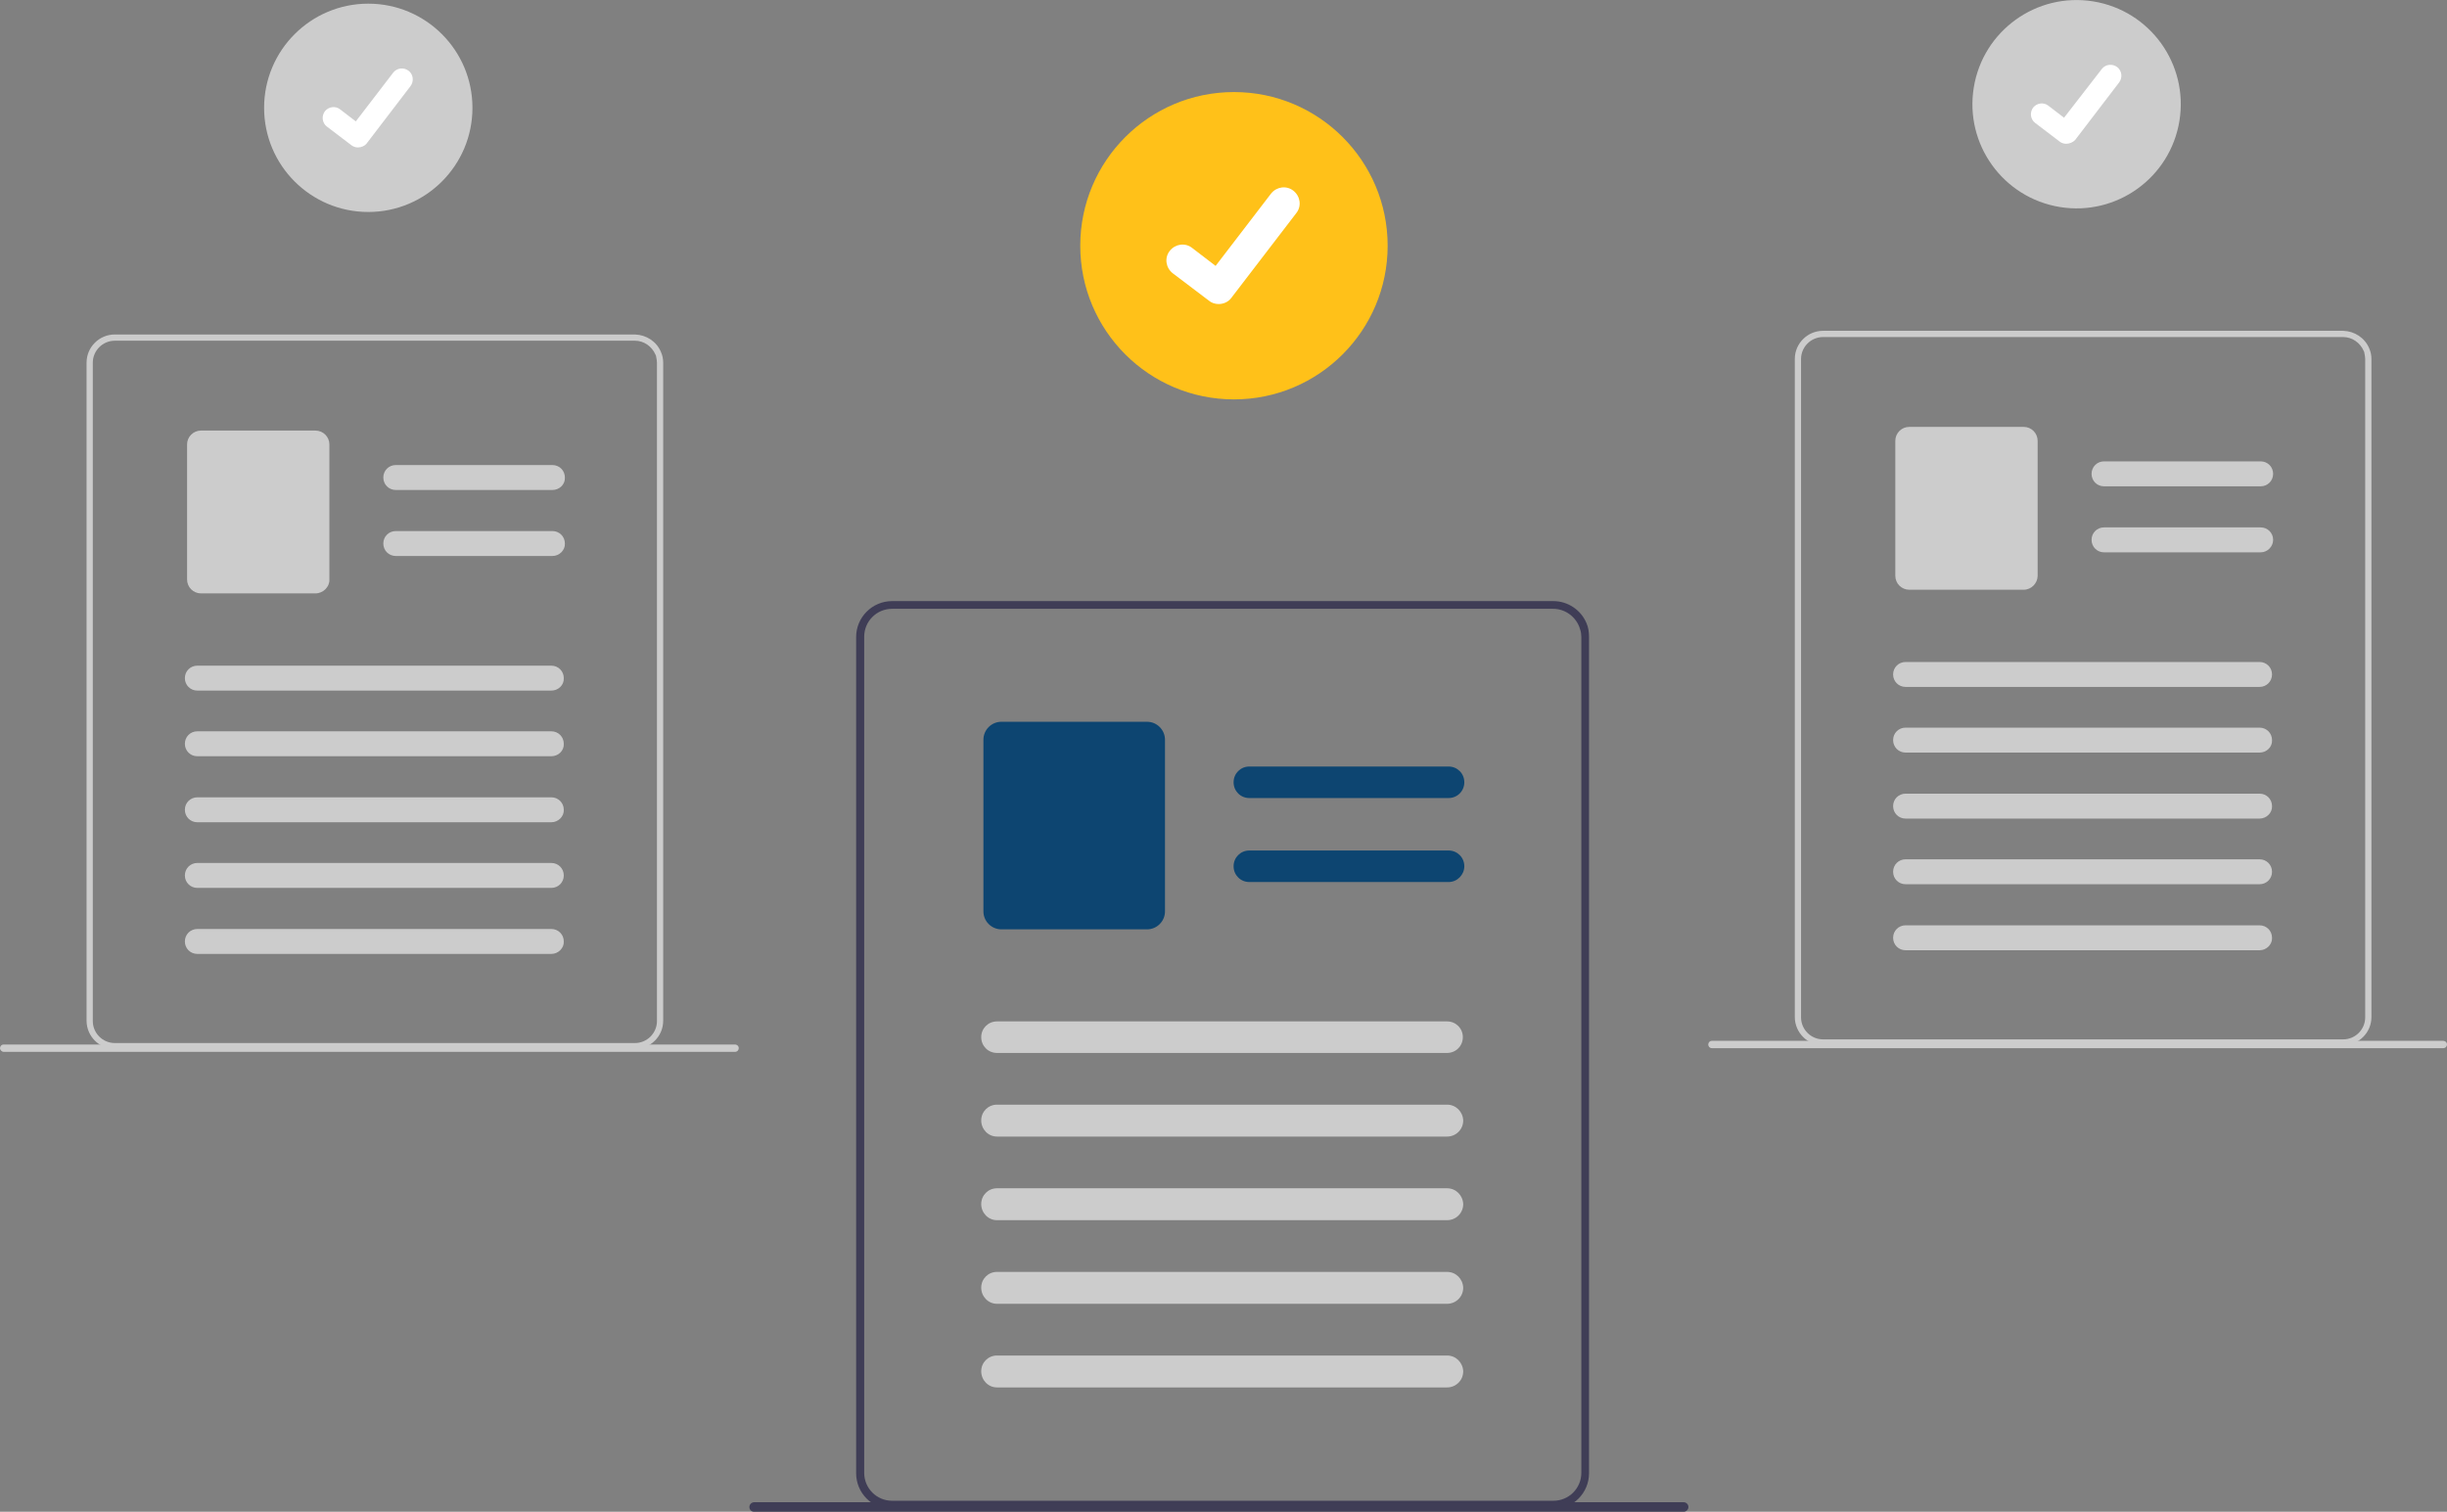 <svg version="1.1" id="a2fab10e-fac6-497d-8ec7-92fd5f96fda5" xmlns="http://www.w3.org/2000/svg" x="0" y="0" viewBox="0 0 667.1 412.2" xml:space="preserve"><rect x="0" y="0" width="667.1" height="412.2" fill="#808080" stroke="none"/><style>.st0{fill:#3f3d56}.st1{fill:#0d4571}.st2{fill:#ccc}.st4{fill:#fff}</style><path id="f152a38b-6c6f-456c-96ce-4c801960ccf2" class="st0" d="M432.5 169.9c-1.5-3.6-5.1-6-9-6H243.2c-5.4 0-9.8 4.4-9.8 9.8v228c0 5.4 4.4 9.8 9.8 9.8h180.2c5.4 0 9.8-4.4 9.8-9.8v-228c0-1.4-.2-2.7-.7-3.8zm-1.4 231.7c0 4.2-3.4 7.6-7.6 7.6H243.2c-4.2 0-7.6-3.4-7.6-7.6v-228c0-4.2 3.4-7.6 7.6-7.6h180.2c3.1 0 5.9 1.9 7.1 4.8l.3.9c.2.6.3 1.3.3 2v227.9z"/><path id="fabca9b7-6499-499c-b0ba-e512eedfa0e6" class="st1" d="M394.9 217.6h-54.3c-2.4 0-4.3-1.9-4.3-4.3s1.9-4.3 4.3-4.3h54.3c2.4 0 4.3 1.9 4.3 4.3s-1.9 4.3-4.3 4.3z"/><path id="b1b2178d-f6c7-4a19-857a-cc93cc70df69" class="st1" d="M394.9 240.5h-54.3c-2.4 0-4.3-1.9-4.3-4.3s1.9-4.3 4.3-4.3h54.3c2.4 0 4.3 1.9 4.3 4.3 0 2.3-1.9 4.3-4.3 4.3z"/><path id="bd84b5e9-e9c5-4886-bcfd-3c769a5bd20c" class="st1" d="M312.7 253.4H273c-2.7 0-4.9-2.2-4.9-4.9v-46.8c0-2.7 2.2-4.9 4.9-4.9h39.7c2.7 0 4.9 2.2 4.9 4.9v46.8c0 2.7-2.2 4.9-4.9 4.9z"/><path id="ad20b6ae-6256-4ad3-9ba5-bff6ef303c78" class="st2" d="M394.5 287.1H271.8c-2.4 0-4.3-1.9-4.3-4.3s1.9-4.3 4.3-4.3h122.7c2.4 0 4.3 1.9 4.3 4.3s-1.9 4.3-4.3 4.3z"/><path id="f5b31b5a-d389-4394-a0c3-430493f21651" class="st2" d="M394.5 309.9H271.8c-2.4 0-4.3-2-4.3-4.4 0-2.4 1.9-4.3 4.3-4.3h122.7c2.4 0 4.3 1.9 4.4 4.3 0 2.5-2 4.4-4.4 4.4z"/><path id="e6b00d4f-f233-434b-82e7-f520ed55a592" class="st2" d="M394.5 332.7H271.8c-2.4 0-4.3-2-4.3-4.4 0-2.4 1.9-4.3 4.3-4.3h122.7c2.4 0 4.3 1.9 4.4 4.3 0 2.5-2 4.4-4.4 4.4z"/><path id="f83e6214-6629-4e95-ad35-3c9b0c78a3d6" class="st2" d="M394.5 355.5H271.8c-2.4 0-4.3-2-4.3-4.4 0-2.4 1.9-4.3 4.3-4.3h122.7c2.4 0 4.3 1.9 4.4 4.3 0 2.5-2 4.4-4.4 4.4z"/><path id="b83f14e7-a754-4235-a578-aebf681d4a1c" class="st2" d="M394.5 378.3H271.8c-2.4 0-4.3-2-4.3-4.4 0-2.4 1.9-4.3 4.3-4.3h122.7c2.4 0 4.3 1.9 4.4 4.3 0 2.5-2 4.4-4.4 4.4z"/><circle id="af1d3ae0-b86a-44f8-8168-f2f371efc620" cx="336.4" cy="67" r="41.9" fill="#ffc119"/><path id="b4906b3b-71df-4c7e-84d8-52e6769e6d26" class="st4" d="M332.2 82.9c-.9 0-1.9-.3-2.6-.9l-9.9-7.5c-1.9-1.5-2.3-4.2-.8-6.1 1.5-1.9 4.2-2.3 6.1-.8l6.4 4.9 15.1-19.7c1.5-1.9 4.2-2.3 6.1-.8l-.1.1.1-.1c1.9 1.5 2.3 4.2.8 6.1l-17.7 23.1c-.8 1.1-2.1 1.7-3.5 1.7z"/><circle id="eb67bc87-0ab3-400d-9346-8836e9b135a0" class="st2" cx="100.4" cy="29.4" r="28.4"/><path id="a587243e-22a7-4e92-b127-7238b8715868" class="st4" d="M97.6 40.2c-.6 0-1.3-.2-1.8-.6l-6.7-5.1c-1.3-1-1.5-2.9-.5-4.2 1-1.2 2.8-1.5 4.1-.5l4.3 3.3 10.2-13.3c1-1.3 2.9-1.5 4.2-.5l-.1.1.1-.1c1.3 1 1.5 2.9.5 4.2l-12 15.7c-.5.6-1.4 1-2.3 1z"/><path id="b24c2fd4-5735-4a8b-b246-c12b52e11f5f" class="st2" d="M180.2 96c-1.2-2.9-4-4.7-7.1-4.8H31.3c-4.2 0-7.7 3.4-7.7 7.7v179.4c0 4.2 3.4 7.7 7.7 7.7h141.8c4.2 0 7.7-3.4 7.7-7.7V98.9c0-1-.2-2-.6-2.9zm-1.1 182.4c0 3.3-2.7 6-6 6H31.3c-3.3 0-6-2.7-6-6V98.9c0-3.3 2.7-6 6-6h141.8c2.4 0 4.6 1.5 5.6 3.8.1.2.2.4.2.7.1.5.2 1 .2 1.5v179.5z"/><path id="f030a160-4767-48dc-a1cd-6e8d6a87c559" class="st2" d="M150.6 133.6h-42.7c-1.9 0-3.4-1.5-3.4-3.4s1.5-3.4 3.4-3.4h42.7c1.9 0 3.4 1.5 3.4 3.4.1 1.9-1.5 3.4-3.4 3.4z"/><path id="f0576b91-fb67-46c0-9bc8-b0d78fa4e393" class="st2" d="M150.6 151.6h-42.7c-1.9 0-3.4-1.5-3.4-3.4s1.5-3.4 3.4-3.4h42.7c1.9 0 3.4 1.5 3.4 3.4.1 1.8-1.5 3.4-3.4 3.4z"/><path id="bb47cdff-cafb-4bb6-bfa7-d7f244c106f8" class="st2" d="M86 161.8H54.8c-2.1 0-3.8-1.7-3.8-3.8v-36.8c0-2.1 1.7-3.8 3.8-3.8H86c2.1 0 3.8 1.7 3.8 3.8V158c.1 2-1.7 3.8-3.8 3.8z"/><path id="b9c4730d-541e-403a-bfc4-7f597a133cff" class="st2" d="M150.3 188.3H53.8c-1.9 0-3.4-1.5-3.4-3.4s1.5-3.4 3.4-3.4h96.5c1.9 0 3.4 1.5 3.4 3.4.1 1.9-1.5 3.4-3.4 3.4z"/><path id="b0b4ad5b-1090-4149-ad9f-38443074182d" class="st2" d="M150.3 206.2H53.8c-1.9 0-3.4-1.5-3.4-3.4s1.5-3.4 3.4-3.4h96.5c1.9 0 3.4 1.5 3.4 3.4.1 1.9-1.5 3.4-3.4 3.4z"/><path id="a36ae105-a865-43f2-a38b-4a3728e49bb5" class="st2" d="M150.3 224.2H53.8c-1.9 0-3.4-1.5-3.4-3.4s1.5-3.4 3.4-3.4h96.5c1.9 0 3.4 1.5 3.4 3.4.1 1.8-1.5 3.4-3.4 3.4z"/><path id="bd69ee89-5535-4e79-aba4-c83b03de0083" class="st2" d="M150.3 242.1H53.8c-1.9 0-3.4-1.5-3.4-3.4s1.5-3.4 3.4-3.4h96.5c1.9 0 3.4 1.5 3.4 3.4s-1.5 3.4-3.4 3.4z"/><path id="a075ca9b-1e14-49c6-b2ff-3fb4066a82fb" class="st2" d="M150.3 260.1H53.8c-1.9 0-3.4-1.5-3.4-3.4s1.5-3.4 3.4-3.4h96.5c1.9 0 3.4 1.5 3.4 3.4.1 1.8-1.5 3.4-3.4 3.4z"/><path id="b99f005d-5535-4af5-95d9-44a7a4f0c0b8" class="st2" d="M1 286.8h199.4c.6 0 1-.5 1-1 0-.6-.5-1-1-1H1c-.6 0-1 .5-1 1s.5 1 1 1z"/><circle id="b1c5fac5-a790-403a-b8d0-31ae0bc4b4ba" transform="rotate(-80.781 566.12 28.395)" class="st2" cx="566.1" cy="28.4" r="28.4"/><path id="a5ae1e6c-de0b-426c-a811-1990f7b7ccda" class="st4" d="M563.3 39.2c-.6 0-1.3-.2-1.8-.6l-6.7-5.1c-1.3-1-1.5-2.9-.5-4.2 1-1.2 2.8-1.5 4.1-.5l4.3 3.3L573 18.8c1-1.3 2.9-1.5 4.2-.5l-.1.1.1-.1c1.3 1 1.5 2.9.5 4.2l-12 15.7c-.6.6-1.5 1-2.4 1z"/><path id="e481f25f-f0ef-423d-9e4a-b2d79b6febf5" class="st2" d="M645.9 95c-1.2-2.9-4-4.7-7.1-4.8H497c-4.2 0-7.7 3.4-7.7 7.7v179.4c0 4.2 3.4 7.7 7.7 7.7h141.8c4.2 0 7.7-3.4 7.7-7.7V97.9c0-1-.2-2-.6-2.9zm-1.1 182.4c0 3.3-2.7 6-6 6H497c-3.3 0-6-2.7-6-6V97.9c0-3.3 2.7-6 6-6h141.8c2.4 0 4.6 1.5 5.6 3.8.1.2.2.4.2.7.1.5.2 1 .2 1.5v179.5z"/><path id="a5b052e7-0a6d-48d5-ba9e-291ff1ca3bfd" class="st2" d="M616.3 132.6h-42.7c-1.9 0-3.4-1.5-3.4-3.4s1.5-3.4 3.4-3.4h42.7c1.9 0 3.4 1.5 3.4 3.4s-1.5 3.4-3.4 3.4z"/><path id="bd247f09-cb3d-4df5-9c12-787ea9e72b07" class="st2" d="M616.3 150.6h-42.7c-1.9 0-3.4-1.5-3.4-3.4s1.5-3.4 3.4-3.4h42.7c1.9 0 3.4 1.5 3.4 3.4 0 1.8-1.5 3.4-3.4 3.4z"/><path id="b3d7a89f-9ffc-4079-aa15-40ad611f9a98" class="st2" d="M551.7 160.8h-31.2c-2.1 0-3.8-1.7-3.8-3.8v-36.8c0-2.1 1.7-3.8 3.8-3.8h31.2c2.1 0 3.8 1.7 3.8 3.8V157c0 2-1.7 3.8-3.8 3.8z"/><path id="e1bf4aca-fc8d-43da-a727-289201e2eac7" class="st2" d="M616 187.3h-96.5c-1.9 0-3.4-1.5-3.4-3.4s1.5-3.4 3.4-3.4H616c1.9 0 3.4 1.5 3.4 3.4s-1.5 3.4-3.4 3.4z"/><path id="b286f981-abb8-47cd-9209-f09770ef33ad" class="st2" d="M616 205.2h-96.5c-1.9 0-3.4-1.5-3.4-3.4s1.5-3.4 3.4-3.4H616c1.9 0 3.4 1.5 3.4 3.4.1 1.9-1.5 3.4-3.4 3.4z"/><path id="ad15bc08-a918-4115-a327-9a31c97a6753" class="st2" d="M616 223.2h-96.5c-1.9 0-3.4-1.5-3.4-3.4s1.5-3.4 3.4-3.4H616c1.9 0 3.4 1.5 3.4 3.4.1 1.8-1.5 3.4-3.4 3.4z"/><path id="a508ff04-1989-4f94-915f-90cf16933556" class="st2" d="M616 241.1h-96.5c-1.9 0-3.4-1.5-3.4-3.4s1.5-3.4 3.4-3.4H616c1.9 0 3.4 1.5 3.4 3.4s-1.5 3.4-3.4 3.4z"/><path id="e65b0501-2d31-4d85-b27f-ea92835ed026" class="st2" d="M616 259.1h-96.5c-1.9 0-3.4-1.5-3.4-3.4s1.5-3.4 3.4-3.4H616c1.9 0 3.4 1.5 3.4 3.4.1 1.8-1.5 3.4-3.4 3.4z"/><path id="a3e956aa-8abe-48aa-ba4a-17518f20fda0" class="st2" d="M466.7 285.8h199.4c.6 0 1-.5 1-1 0-.6-.5-1-1-1H466.7c-.6 0-1 .5-1 1s.4 1 1 1z"/><path id="b01c4841-6b77-41d3-9bc6-bba4643c130f" class="st0" d="M205.6 412.2H459c.7 0 1.3-.6 1.3-1.3s-.6-1.3-1.3-1.3H205.6c-.7 0-1.3.6-1.3 1.3s.5 1.3 1.3 1.3z"/></svg>